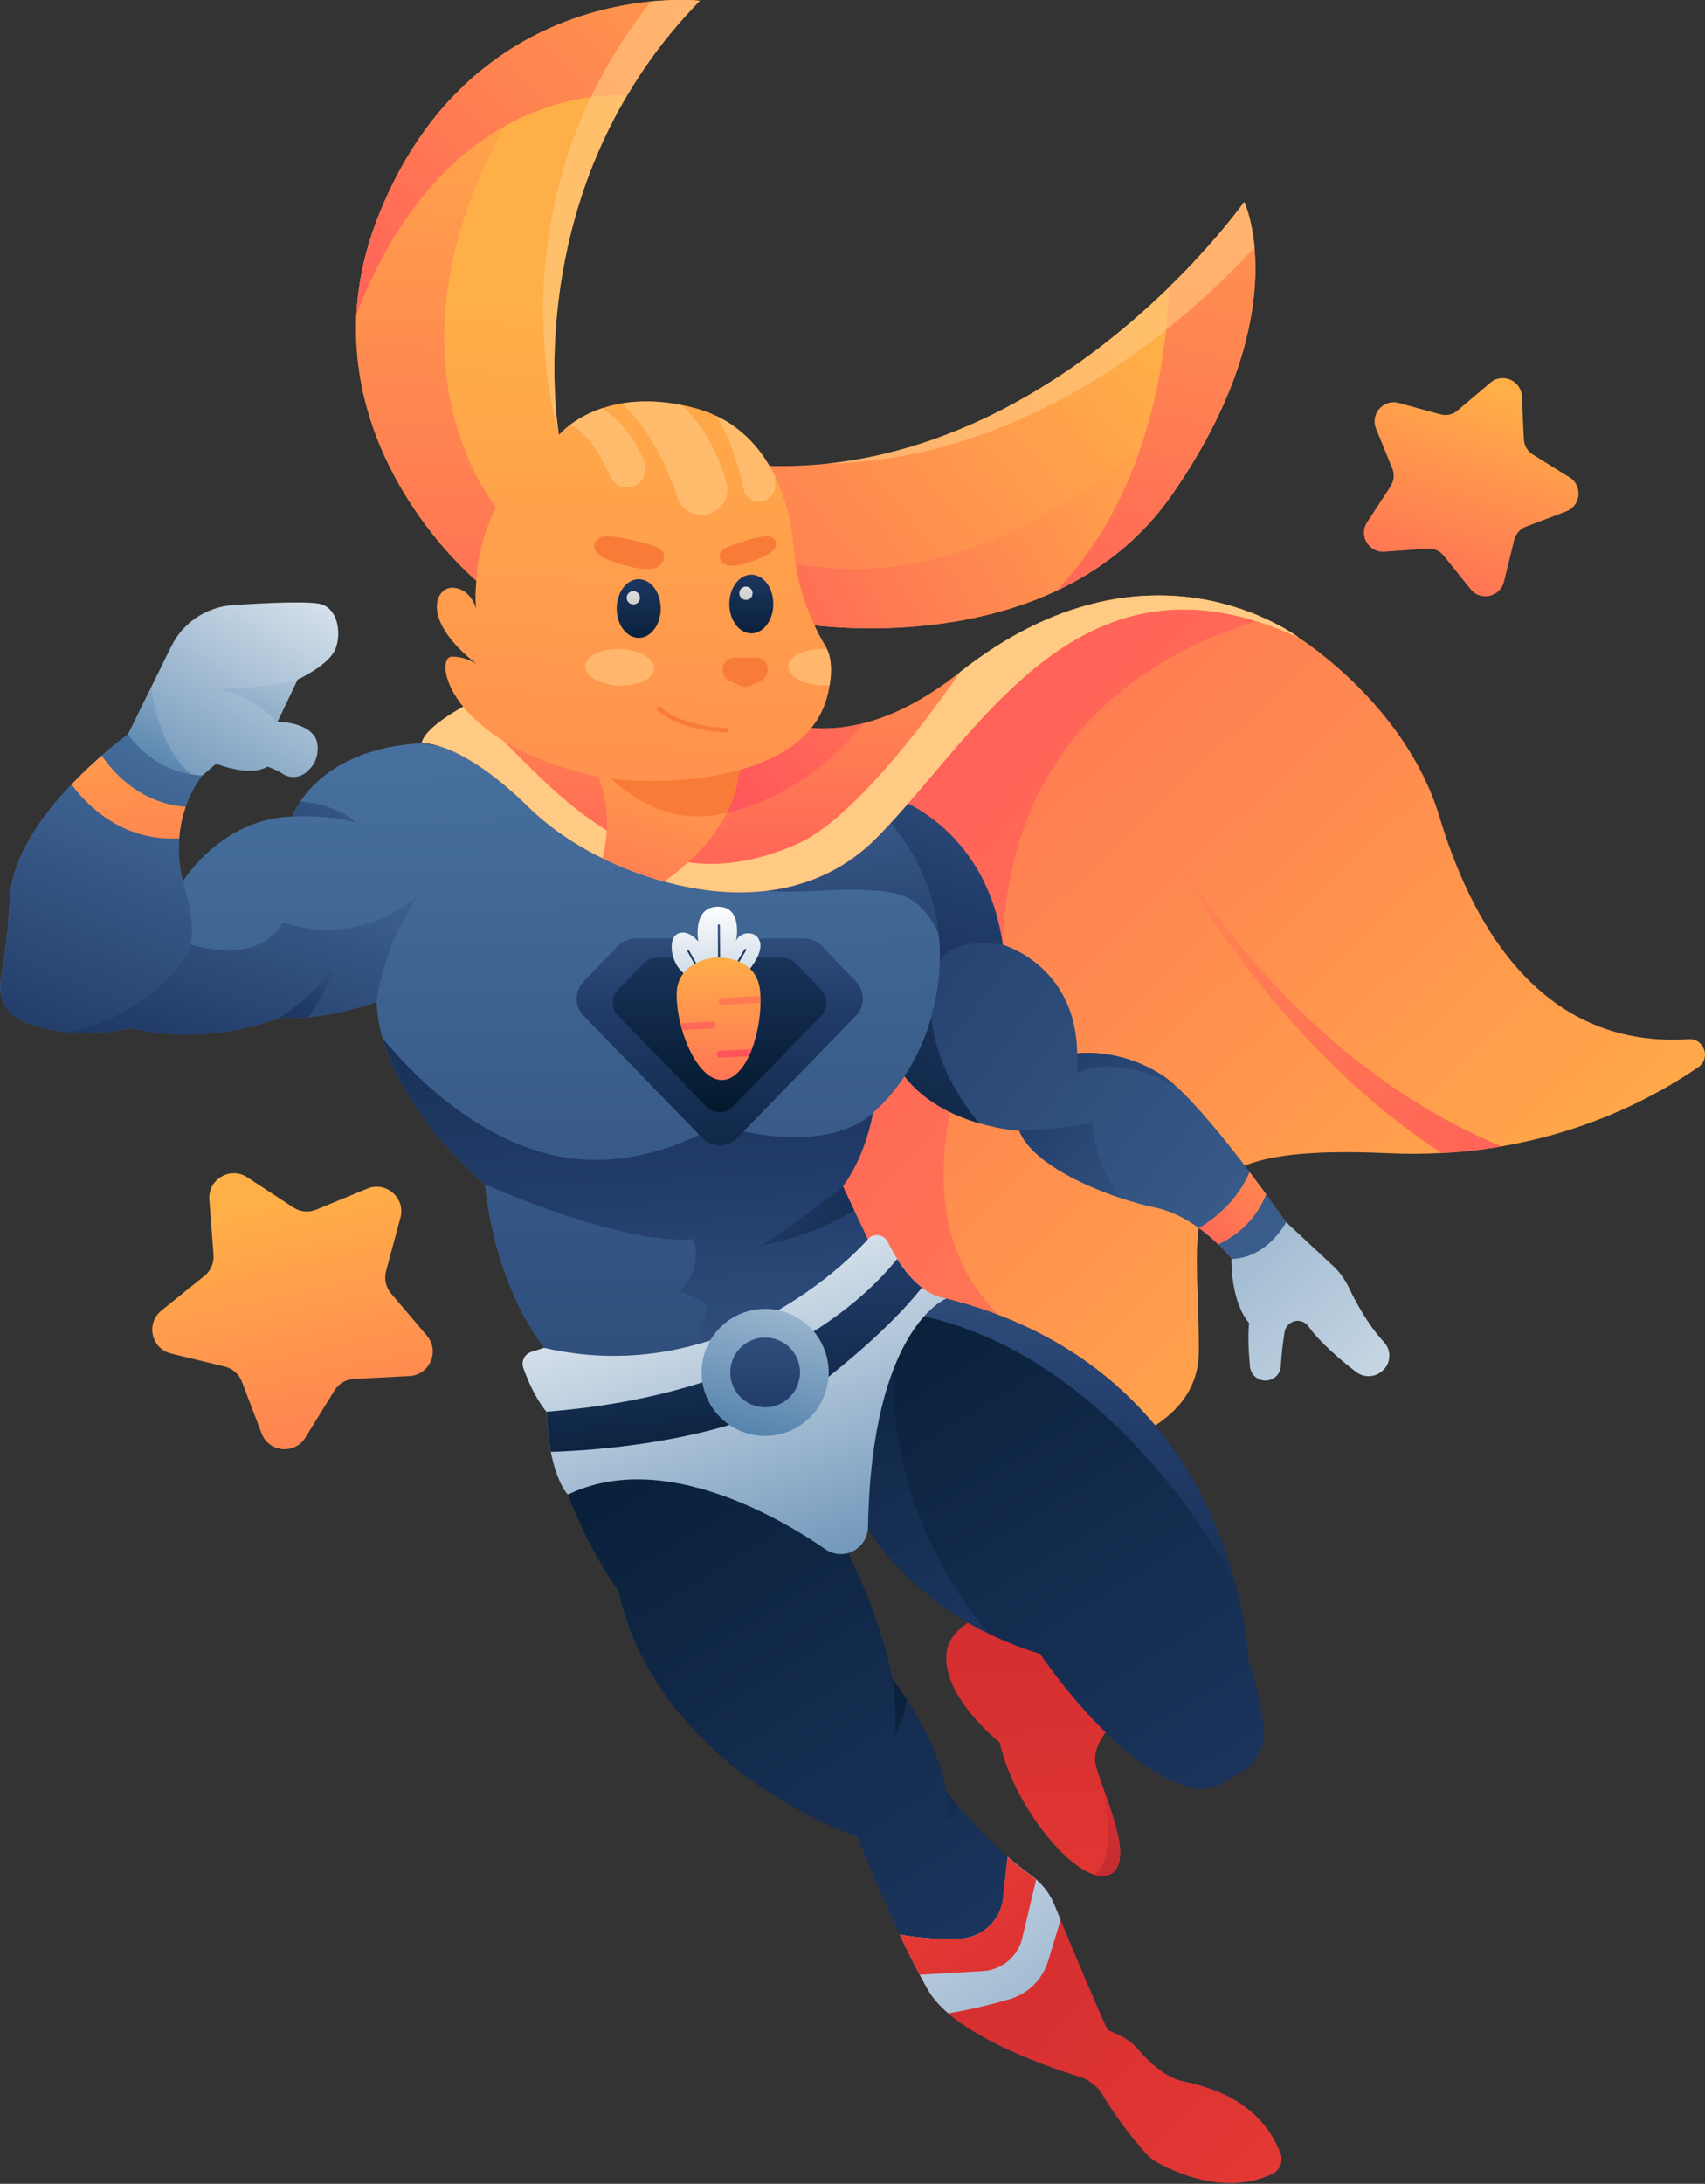 <svg width="1477" height="1891" viewBox="0 0 1477 1891" fill="none" xmlns="http://www.w3.org/2000/svg">
<rect x="0" y="0" width="1477" height="1891" fill="#333333" stroke="none"/>
<path d="M467.715 963.093L773.297 1213.41L840.129 1268.14C840.129 1268.14 1038.56 1275.01 1038.56 1169.83C1038.56 1044.86 1007.91 989.757 1203.53 998.62C1219.12 999.359 1234.25 999.211 1248.8 998.399C1266.97 997.512 1284.32 995.518 1300.72 992.637C1378.18 979.416 1436.01 948.246 1471.23 924.019C1482.38 916.338 1476.18 898.98 1462.74 899.867C1331 908.361 1273.1 794.022 1246.88 707.013C1217.64 610.032 1125.33 552.346 1125.33 552.346C1116.69 545.624 1105.91 540.232 1094.39 535.948C1054.66 521.176 1006.07 519.551 1006.07 519.551L885.915 562.021L701.443 678.502L467.715 963.093Z" fill="url(#paint0_linear_424_6834)"/>
<path d="M467.716 963.092L773.297 1213.41C846.554 1183.94 896.623 1163.55 896.623 1163.55C736.595 1062.36 868.561 844.987 868.561 844.987C862.062 634.48 1007.69 560.987 1094.31 535.948C1054.58 521.176 1005.99 519.551 1005.99 519.551L885.915 562.021L701.444 678.502L467.716 963.092Z" fill="url(#paint1_linear_424_6834)"/>
<path d="M491.864 1294.22C494.965 1301.97 497.993 1309.14 500.947 1315.71C519.704 1357.37 535.508 1376.65 535.508 1376.65C555.742 1467.87 622.5 1525.26 674.858 1557.39C712.521 1580.51 742.724 1590.48 742.724 1590.48C742.724 1590.48 759.783 1633.32 779.427 1675.2C787.476 1692.41 796.043 1709.4 803.944 1723.28C831.268 1771 948.464 1802.09 948.464 1802.09C964.489 1831.78 983.985 1854.98 992.699 1864.65C995.727 1867.98 999.272 1870.71 1003.26 1872.85C1051.85 1898.7 1085.82 1890.14 1102.07 1882.38C1108.71 1879.2 1111.89 1871.37 1109.23 1864.43C1091.21 1818.05 1046.39 1806.75 1024.53 1802.02C1008.58 1798.62 993.807 1783.7 985.905 1774.54C981.548 1769.45 976.157 1765.31 970.028 1762.5L959.394 1757.55C950.237 1738.2 925.424 1678.52 913.165 1649.12C908.882 1638.71 901.571 1629.92 892.414 1623.42C885.694 1618.69 879.121 1613.37 872.77 1607.83C855.121 1592.4 839.613 1575.34 830.012 1564.11C823.514 1556.5 819.674 1551.55 819.674 1551.55C815.538 1521.93 797.815 1490.54 785.63 1471.71C778.614 1461 773.445 1454.35 773.445 1454.35C757.568 1380.56 724.484 1325.31 724.484 1325.31L694.133 1311.72L515.126 1231.66L491.864 1294.22Z" fill="url(#paint2_linear_424_6834)"/>
<path d="M866.05 1508.86C877.57 1560.27 920.771 1615.37 948.464 1623.49C953.19 1624.82 957.547 1624.82 961.166 1623.27C980.292 1614.78 965.154 1574.74 955.332 1547.27C955.332 1547.19 955.332 1547.19 955.332 1547.19C952.452 1539.14 950.089 1532.27 949.055 1527.47C948.612 1525.11 948.538 1522.75 948.833 1520.31C949.35 1515.29 951.418 1510.26 954.15 1505.68C961.461 1493.05 973.646 1483.38 973.646 1483.38L893.152 1387.58C893.152 1387.58 832.523 1393.93 821.446 1424.8C820.56 1427.24 819.969 1429.75 819.821 1432.49C816.941 1470.23 866.05 1508.86 866.05 1508.86Z" fill="url(#paint3_linear_424_6834)"/>
<path d="M739.918 1303.74C739.918 1303.74 770.196 1372.29 856.598 1414.69C870.038 1421.26 884.881 1427.24 901.128 1432.19C901.128 1432.19 964.932 1528.36 1028.88 1547.27C1039.59 1550.44 1051.11 1548.89 1060.64 1543.13L1076.07 1533.83C1089.44 1525.7 1096.75 1510.48 1094.76 1494.9C1092.84 1479.98 1089.07 1460.04 1081.69 1438.54C1081.69 1438.54 1080.8 1410.99 1070.39 1371.85C1049.41 1293.04 989.671 1167.25 819.821 1124.56L807.784 1127.73L778.541 1135.49L777.802 1135.71L742.724 1144.94L739.918 1303.74Z" fill="url(#paint4_linear_424_6834)"/>
<path d="M777.728 1135.63C966.261 1162.15 1070.31 1371.77 1070.31 1371.77C1049.34 1292.96 989.597 1167.17 819.747 1124.48L807.71 1127.66L777.728 1135.63Z" fill="url(#paint5_linear_424_6834)"/>
<path d="M739.918 1303.74C739.918 1303.74 770.195 1372.29 856.597 1414.69C823.809 1376.5 755.795 1277.75 778.466 1135.41L777.728 1135.63L742.65 1144.87L739.918 1303.74Z" fill="url(#paint6_linear_424_6834)"/>
<path d="M453.315 1184.46C462.841 1211.12 473.402 1222.42 473.402 1222.42C473.919 1236.38 475.322 1247.76 477.168 1257.14C482.633 1284.98 491.864 1294.22 491.864 1294.22C575.238 1253.81 679.289 1316.74 714.958 1341.49C718.945 1344.3 723.672 1345.7 728.324 1345.7C732.829 1345.7 737.407 1344.44 741.321 1341.78C747.82 1337.5 751.808 1330.26 751.955 1322.43C754.909 1149.3 819.821 1124.41 819.821 1124.41C811.993 1123.3 804.978 1119.75 798.701 1114.88C789.987 1108.23 782.824 1098.93 777.211 1090.06C773.962 1084.89 771.229 1079.8 769.088 1075.36C765.839 1068.72 756.829 1067.46 751.808 1072.93L471.482 1167.03L460.035 1170.72C454.349 1172.64 451.321 1178.84 453.315 1184.46Z" fill="url(#paint7_linear_424_6834)"/>
<path d="M1114.1 1058.23L1154.79 1096.12C1160.48 1101.44 1165.13 1107.86 1168.46 1114.88C1174.14 1126.85 1184.78 1146.86 1198.81 1162C1205.6 1169.32 1205.08 1180.54 1197.48 1187.04L1197.18 1187.34C1190.68 1192.88 1181.38 1193.1 1174.66 1187.93C1162.47 1178.55 1143.72 1162.89 1133.45 1148.49C1130.79 1144.79 1126.14 1143.02 1121.71 1143.98C1117.06 1145.02 1113.51 1148.78 1112.78 1153.44C1111.59 1161.04 1109.97 1172.79 1109.6 1182.54C1109.38 1189.33 1104.06 1194.87 1097.27 1195.39C1089.88 1195.98 1083.46 1190.59 1082.79 1183.2C1081.76 1172.05 1080.8 1156.32 1082.05 1145.61C1082.05 1145.61 1066.77 1130.32 1066.77 1090.06L1114.1 1058.23Z" fill="url(#paint8_linear_424_6834)"/>
<path d="M780.017 927.048C797.371 952.973 825.803 966.121 848.4 972.695C867.896 978.382 883.035 979.194 883.035 979.194C892.857 1004.38 934.876 1025.51 971.061 1037.47C981.843 1041.09 992.108 1043.9 1000.82 1045.67C1015.22 1048.7 1028.15 1055.79 1038.63 1063.4C1045.2 1068.12 1050.89 1073.22 1055.4 1077.58C1062.71 1084.74 1066.92 1090.14 1066.92 1090.14C1098.3 1089.25 1114.18 1058.23 1114.18 1058.23C1114.18 1058.23 1107.38 1048.4 1096.9 1034.07C1092.61 1028.31 1087.81 1021.74 1082.57 1014.87C1062.63 988.501 1037.01 956.74 1017.66 939.53L1017.59 939.457C1013.82 936.133 1010.27 933.4 1007.1 931.258C969.584 906.81 933.104 912.128 933.104 912.128C932.217 835.828 868.708 818.101 868.708 818.101C853.422 711.297 768.719 688.399 768.719 688.399C768.719 688.399 747.82 878.742 780.017 927.048Z" fill="url(#paint9_linear_424_6834)"/>
<path d="M780.017 927.048C797.371 952.974 825.803 966.121 848.4 972.695C796.707 911.242 801.876 849.788 814.356 831.618C829.2 810.124 868.561 818.175 868.561 818.175C853.274 711.371 768.571 688.474 768.571 688.474C768.571 688.474 747.819 878.742 780.017 927.048Z" fill="url(#paint10_linear_424_6834)"/>
<path d="M19.976 884.503C28.099 887.827 36.37 890.191 44.42 891.742C49.441 892.702 54.389 893.367 59.189 893.81C89.319 896.617 113.467 890.191 113.467 890.191C181.26 907.105 243.144 880.884 243.144 880.884C282.948 884.282 326.223 867.367 326.223 867.367C326.666 878.151 328.512 888.861 331.466 899.202C351.405 969.149 420.009 1025.43 420.009 1025.43C430.2 1119.53 471.481 1167.17 471.481 1167.17C521.402 1178.62 566.597 1174.71 605.367 1163.63C695.978 1137.85 751.734 1073.07 751.734 1073.07L730.096 1027.28C749.887 1000.69 755.869 965.752 756.091 963.757C756.164 963.684 756.164 963.684 756.164 963.684C797.519 927.491 807.636 876.6 807.636 876.6C814.283 851.93 815.39 829.328 813.101 809.238C805.79 742.319 761.851 702.433 761.851 702.433L721.53 696.451L365.067 643.565C300.598 647.111 271.576 676.729 259.981 694.235C254.96 701.769 253.187 707.087 253.187 707.087C193.223 708.712 160.361 760.046 158.367 763.222C158.293 763.37 158.293 763.37 158.293 763.37C144.779 706.053 175.204 671.485 175.204 671.485C132.003 669.786 110.809 635.884 110.809 635.884C110.809 635.884 10.819 707.235 8.308 779.989C7.422 803.92 3.508 831.249 0.407 849.788C-1.957 864.487 6.167 878.816 19.976 884.503Z" fill="url(#paint11_linear_424_6834)"/>
<path d="M331.466 899.128C351.405 969.075 420.01 1025.36 420.01 1025.36C420.01 1025.36 537.945 1078.76 600.715 1073.07C600.715 1073.07 610.463 1096.64 589.269 1117.54L612.605 1129.65L605.368 1163.63C695.979 1137.85 751.734 1073.07 751.734 1073.07L739.844 1047.96L730.096 1027.28C749.888 1000.69 755.869 965.752 756.091 963.757C754.614 965.308 723.967 997.586 640.667 978.973L614.303 977.717C614.303 977.717 551.68 1017.23 477.759 1000.02C407.899 983.626 353.842 926.309 331.466 899.128Z" fill="url(#paint12_linear_424_6834)"/>
<path d="M622.796 763.37C677.296 781.318 720.275 764.699 771.969 772.75C793.089 776.074 805.791 791.733 813.323 809.164C806.012 742.245 762.073 702.36 762.073 702.36L721.752 696.377C660.606 720.234 589.86 752.512 622.796 763.37Z" fill="url(#paint13_linear_424_6834)"/>
<path d="M44.42 891.743C49.442 892.703 54.39 893.367 59.19 893.811C89.32 896.617 113.468 890.191 113.468 890.191C181.26 907.106 243.144 880.885 243.144 880.885C251.046 881.55 259.169 881.402 266.997 880.811C298.53 878.226 326.223 867.368 326.223 867.368C326.223 867.368 331.836 816.034 364.624 773.12C342.839 792.62 302.075 816.699 244.769 798.75C244.769 798.75 226.16 841.147 154.084 814.04L44.42 891.743Z" fill="url(#paint14_linear_424_6834)"/>
<path d="M110.957 635.884L113.32 668.679L114.206 681.383L132.225 678.428L168.337 672.519L175.352 671.411L187.242 661.292C187.242 661.292 216.042 673.184 231.698 663.804C231.698 663.804 238.935 666.167 244.769 670.008C251.12 674.218 259.465 673.553 265.299 668.752C271.28 663.804 276.523 655.974 274.899 644.156C272.757 628.645 250.012 624.731 240.117 625.248L257.618 588.538C257.618 588.538 281.914 577.533 289.373 564.385C295.872 552.937 294.468 528.784 278.887 523.392C269.656 520.216 231.476 521.989 201.716 523.983C178.749 525.534 158.441 539.198 148.25 559.88L130.896 595.186L110.957 635.884Z" fill="url(#paint15_linear_424_6834)"/>
<path d="M110.957 635.884L113.32 668.679L132.225 678.503L168.336 672.594C144.631 655.31 134.957 621.851 130.969 595.187L110.957 635.884Z" fill="url(#paint16_linear_424_6834)"/>
<path d="M365.215 643.491C365.215 643.491 398.225 640.094 458.411 699.405C470.743 711.518 492.676 728.95 521.772 743.057C537.945 750.961 556.111 758.051 575.312 763.296C636.162 780.062 707.351 778.437 760.079 724.813C849.139 634.259 936.353 464.376 1125.33 552.346C1125.33 552.346 996.022 452.558 831.933 581.743C831.711 581.89 831.489 582.112 831.268 582.26C801.286 605.969 773.741 619.56 748.78 626.06C684.016 642.9 636.31 611.657 607.435 582.26C586.315 560.692 575.312 540.084 575.312 540.084C575.312 540.084 463.58 576.72 402.951 610.844C382.126 622.588 367.356 633.963 365.215 643.491Z" fill="url(#paint17_linear_424_6834)"/>
<path d="M365.215 643.491C365.215 643.491 398.225 640.094 458.411 699.405C470.743 711.518 492.676 728.95 521.772 743.057C537.945 750.961 556.111 758.051 575.312 763.296C636.162 780.062 707.351 778.437 760.079 724.813C849.139 634.259 936.353 464.376 1125.33 552.346C1125.33 552.346 996.022 452.558 831.933 581.743C800.473 626.872 737.777 710.263 690.219 731.018C636.162 754.58 593.847 750.887 559.951 736.779C486.325 706.126 445.857 644.895 403.025 610.918C382.126 622.588 367.356 633.963 365.215 643.491Z" fill="#FFCA83"/>
<path d="M467.716 582.26C467.716 582.26 524.505 730.058 629.442 703.984C686.748 689.803 725.371 654.866 748.707 626.06C683.942 642.9 636.236 611.657 607.362 582.26H467.716V582.26Z" fill="url(#paint18_linear_424_6834)"/>
<path d="M521.772 743.131C537.945 751.034 556.111 758.125 575.312 763.369C603.965 743.205 620.285 722.228 629.442 703.984C644.507 673.922 640.372 651.173 640.372 651.173H507.52C530.708 687.291 527.311 722.376 521.772 743.131Z" fill="url(#paint19_linear_424_6834)"/>
<path d="M507.815 651.099C535.139 685.444 576.05 717.205 629.442 703.91C644.507 673.848 640.372 651.099 640.372 651.099H507.815Z" fill="#F87C38"/>
<path d="M646.131 402.332L673.381 484.91L691.474 539.642C691.474 539.642 810.738 560.618 915.306 511.5C952.673 493.995 988.12 467.478 1015.59 427.814C1049.41 378.992 1068.17 335.93 1077.92 299.885C1087.67 264.21 1088.63 235.33 1086.71 214.279C1084.42 188.649 1077.85 174.837 1077.85 174.837C1077.85 174.837 1054.66 207.706 1012.79 248.625C950.31 309.635 846.037 388.298 714.81 401.667C692.655 403.809 669.763 404.252 646.131 402.332Z" fill="url(#paint20_linear_424_6834)"/>
<path d="M673.382 484.91L691.474 539.642C691.474 539.642 810.738 560.619 915.307 511.5C952.674 493.995 988.121 467.479 1015.59 427.815C1049.41 378.992 1068.17 335.93 1077.92 299.886C999.419 390.441 847.884 526.642 673.382 484.91Z" fill="url(#paint21_linear_424_6834)"/>
<path d="M915.233 511.5C952.6 493.995 988.047 467.478 1015.52 427.814C1123.56 271.818 1077.85 174.837 1077.85 174.837C1077.85 174.837 1054.66 207.706 1012.79 248.625C1010.05 318.794 992.404 430.473 915.233 511.5Z" fill="url(#paint22_linear_424_6834)"/>
<path opacity="0.6" d="M714.81 401.593C894.186 398.048 1027.92 278.243 1086.78 214.205C1084.49 188.575 1077.92 174.763 1077.92 174.763C1077.92 174.763 1054.73 207.631 1012.86 248.551C950.31 309.561 846.037 388.298 714.81 401.593Z" fill="#FFCA83"/>
<path d="M413.068 575.169C408.12 571.993 400.44 568.448 391.431 568.596C375.553 568.891 387.147 642.236 513.058 671.485C557.588 681.826 690.809 681.457 715.179 607.89C715.179 607.89 717.321 601.76 718.65 593.487C720.275 584.107 720.939 571.845 716.508 562.317C716.139 561.357 715.622 560.471 715.179 559.658C705.874 544.073 690.588 513.494 687.634 474.865C686.305 457.285 681.874 433.871 671.092 411.934C660.827 390.957 644.728 371.458 619.916 359.861C613.786 356.981 607.14 354.617 599.903 352.771C596.432 351.884 593.109 351.146 589.786 350.555C569.847 346.714 552.936 346.935 538.905 349.225C532.554 350.259 526.793 351.737 521.624 353.509C509.218 357.572 500.061 363.185 493.857 367.838C487.359 372.713 484.257 376.554 484.257 376.554C484.257 376.554 484.257 376.48 484.183 376.406C483.371 371.679 458.78 224.989 543.335 82.509C559.803 54.737 580.407 27.039 606.254 0.67C606.254 0.67 589.638 -1.176 564.087 1.261C526.203 5.028 468.602 18.323 416.096 61.532C383.012 88.714 351.922 127.787 329.103 183.774C316.401 214.796 310.272 244.267 308.795 271.818C301.41 410.826 412.625 502.858 412.625 502.858C412.625 502.858 411.074 518.886 412.551 527.159C412.034 525.238 407.16 509.801 392.538 508.915C377.695 507.881 362.999 535.875 413.068 575.169Z" fill="url(#paint23_linear_424_6834)"/>
<path d="M412.772 502.784C412.772 502.784 412.108 475.75 429.61 438.893C429.61 438.893 316.475 305.72 449.992 87.088L416.169 61.458C383.086 88.639 351.996 127.712 329.177 183.7C316.475 214.722 310.346 244.193 308.869 271.743C301.558 410.752 412.772 502.784 412.772 502.784Z" fill="url(#paint24_linear_424_6834)"/>
<path d="M308.869 271.818C379.984 89.01 507.667 80.959 543.336 82.51C559.804 54.737 580.407 27.039 606.254 0.67C606.254 0.67 412.699 -21.045 329.177 183.775C316.549 214.723 310.42 244.194 308.869 271.818Z" fill="url(#paint25_linear_424_6834)"/>
<path opacity="0.6" d="M484.184 376.406C483.371 371.679 458.78 224.989 543.336 82.509C559.804 54.737 580.407 27.039 606.254 0.67C606.254 0.67 589.638 -1.176 564.087 1.261C423.776 176.757 482.485 370.719 484.184 376.406Z" fill="#FFCA83"/>
<path d="M650.857 548.431C640.335 548.431 631.805 537.056 631.805 523.023C631.805 508.99 640.335 497.614 650.857 497.614C661.38 497.614 669.91 508.99 669.91 523.023C669.91 537.056 661.38 548.431 650.857 548.431Z" fill="url(#paint26_linear_424_6834)"/>
<path d="M646.205 519.478C643.024 519.478 640.445 516.898 640.445 513.716C640.445 510.534 643.024 507.955 646.205 507.955C649.386 507.955 651.965 510.534 651.965 513.716C651.965 516.898 649.386 519.478 646.205 519.478Z" fill="url(#paint27_linear_424_6834)"/>
<path d="M553.305 552.345C542.782 552.345 534.252 540.97 534.252 526.937C534.252 512.904 542.782 501.528 553.305 501.528C563.827 501.528 572.357 512.904 572.357 526.937C572.357 540.97 563.827 552.345 553.305 552.345Z" fill="url(#paint28_linear_424_6834)"/>
<path d="M548.652 523.392C545.471 523.392 542.892 520.812 542.892 517.63C542.892 514.449 545.471 511.869 548.652 511.869C551.833 511.869 554.412 514.449 554.412 517.63C554.412 520.812 551.833 523.392 548.652 523.392Z" fill="url(#paint29_linear_424_6834)"/>
<path d="M635.867 569.556H645.541H655.215C660.606 569.556 664.963 573.914 664.963 579.305V580.487C664.963 584.254 662.821 587.726 659.35 589.351L649.676 593.93C647.092 595.186 643.99 595.186 641.405 593.93L631.731 589.351C628.334 587.726 626.119 584.254 626.119 580.487V579.305C626.119 573.914 630.476 569.556 635.867 569.556Z" fill="#F87C38"/>
<path opacity="0.6" d="M536.245 593.643C519.737 593.056 506.607 585.507 506.917 576.783C507.227 568.058 520.861 561.462 537.369 562.049C553.877 562.636 567.008 570.185 566.698 578.909C566.387 587.634 552.753 594.23 536.245 593.643Z" fill="#FFCA83"/>
<path opacity="0.6" d="M682.908 576.72C682.612 585.436 695.683 592.97 712.225 593.561C714.441 593.635 716.582 593.635 718.65 593.413C720.275 584.033 720.939 571.772 716.508 562.243C715.475 562.096 714.367 562.022 713.333 562.022C696.865 561.431 683.203 568.079 682.908 576.72Z" fill="#FFCA83"/>
<path d="M564.751 492.518C575.754 491.336 579.373 478.484 569.699 473.905C569.182 473.683 568.665 473.461 568.074 473.24C558.991 470.138 532.775 463.047 522.731 464.598C512.688 466.149 510.842 477.893 524.578 483.802C533.956 487.864 552.271 493.847 564.751 492.518Z" fill="#F87C38"/>
<path d="M632.765 489.932C623.755 489.711 619.915 479.444 627.521 475.012C627.891 474.791 628.334 474.569 628.777 474.348C636.014 471.172 656.987 463.785 665.258 464.376C673.529 465.041 675.818 474.495 664.962 480.183C657.578 484.097 643.029 490.228 632.765 489.932Z" fill="#F87C38"/>
<path d="M629.442 634.112C630.55 634.112 631.362 633.225 631.362 632.191C631.362 631.157 630.476 630.271 629.442 630.271C629.073 630.271 592.445 630.049 572.284 612.322C571.472 611.584 570.216 611.658 569.552 612.47C568.813 613.282 568.887 614.538 569.699 615.203C590.968 633.89 627.891 634.112 629.442 634.112Z" fill="#F87C38"/>
<path opacity="0.6" d="M493.858 367.839C509.809 374.782 521.772 396.94 528.418 412.23C532.037 420.576 541.859 424.269 550.056 420.355C557.81 416.662 561.354 407.576 558.105 399.599C547.176 373.231 531.003 359.566 521.698 353.436C509.144 357.572 499.987 363.185 493.858 367.839Z" fill="#FFCA83"/>
<path opacity="0.6" d="M538.831 349.225C550.868 360.748 572.653 386.23 586.611 430.4C589.565 439.633 598.131 445.985 607.879 445.985C622.944 445.985 633.578 431.434 629.147 417.031C622.722 396.202 610.833 368.651 589.712 350.555C569.847 346.714 552.936 346.936 538.831 349.225Z" fill="#FFCA83"/>
<path opacity="0.6" d="M619.915 359.861C633.577 379.878 640.962 408.167 644.137 423.53C645.466 429.956 651.079 434.462 657.651 434.462C665.184 434.462 671.387 428.479 671.461 420.945C671.535 417.917 671.387 414.889 671.091 411.934C660.827 390.957 644.728 371.384 619.915 359.861Z" fill="#FFCA83"/>
<path d="M19.976 884.503C22.783 885.611 25.589 886.719 28.395 887.606C38.881 891.003 49.368 892.924 59.19 893.81C118.858 881.475 157.112 839.595 163.906 821.942C171.586 802.221 158.441 763.37 158.441 763.37C155.192 749.484 154.453 737.001 155.265 725.922C156.078 715.359 158.219 706.2 160.878 698.593C166.933 681.087 175.426 671.485 175.426 671.485C132.225 669.786 111.031 635.884 111.031 635.884C111.031 635.884 101.43 642.679 88.138 654.349C80.31 661.145 71.227 669.565 62.069 679.241C51.952 689.951 41.688 702.064 32.9 715.212C19.386 735.302 9.342 757.608 8.53 779.989C7.644 803.92 3.73 831.249 0.628 849.788C-1.956 864.487 6.167 878.816 19.976 884.503Z" fill="url(#paint30_linear_424_6834)"/>
<path d="M61.996 679.241C72.852 694.161 103.941 729.098 155.266 725.922C156.078 715.36 158.219 706.201 160.878 698.593C146.035 697.707 113.763 691.281 88.138 654.35C80.236 661.145 71.153 669.565 61.996 679.241Z" fill="url(#paint31_linear_424_6834)"/>
<path d="M253.335 707.087C253.335 707.087 279.846 704.945 308.573 712.183C308.573 712.183 290.037 695.491 260.129 694.161C255.107 701.769 253.335 707.087 253.335 707.087Z" fill="url(#paint32_linear_424_6834)"/>
<path d="M550.425 812.636H696.57C702.33 812.636 707.869 814.999 711.857 819.136L741.543 850.084C749.445 858.282 749.445 871.356 741.47 879.555L638.673 985.251C630.329 993.819 616.593 993.819 608.322 985.251L505.526 879.555C497.55 871.356 497.551 858.356 505.452 850.084L535.213 819.209C539.127 814.999 544.665 812.636 550.425 812.636Z" fill="url(#paint33_linear_424_6834)"/>
<path d="M568.961 829.402H678.034C682.317 829.402 686.452 831.175 689.406 834.277L711.634 857.322C717.542 863.453 717.542 873.202 711.561 879.333L634.759 958.292C628.556 964.644 618.291 964.644 612.088 958.292L535.286 879.333C529.304 873.202 529.304 863.453 535.212 857.322L557.44 834.277C560.542 831.175 564.604 829.402 568.961 829.402Z" fill="url(#paint34_linear_424_6834)"/>
<path d="M646.796 842.402C646.796 842.402 661.27 826.596 658.39 815.812C655.51 805.028 640.74 806.432 637.639 814.852C637.639 814.852 644.211 783.904 620.728 785.159C599.533 786.267 604.924 815.295 604.924 815.295C604.924 815.295 595.841 803.773 586.684 808.795C577.453 813.818 581.81 838.488 595.989 845.061L646.796 842.402Z" fill="url(#paint35_linear_424_6834)"/>
<path d="M636.014 838.931C636.383 839.005 636.826 838.857 636.974 838.561L646.427 822.829C646.648 822.459 646.5 821.942 646.057 821.795C645.614 821.573 645.097 821.721 644.876 822.09L635.423 837.823C635.202 838.192 635.349 838.709 635.793 838.857C635.866 838.857 635.94 838.931 636.014 838.931Z" fill="url(#paint36_linear_424_6834)"/>
<path d="M622.722 835.755C622.796 835.755 622.87 835.755 622.944 835.755C623.461 835.755 623.83 835.386 623.83 834.942L623.609 801.188C623.609 800.744 623.239 800.375 622.722 800.449C622.205 800.449 621.836 800.818 621.836 801.261L622.058 835.016C621.984 835.312 622.279 835.681 622.722 835.755Z" fill="url(#paint37_linear_424_6834)"/>
<path d="M605.071 840.556C605.293 840.556 605.441 840.556 605.662 840.482C606.105 840.26 606.253 839.817 606.032 839.448L597.022 823.124C596.801 822.755 596.284 822.607 595.841 822.755C595.397 822.976 595.25 823.42 595.471 823.789L604.481 840.112C604.555 840.334 604.776 840.482 605.071 840.556Z" fill="url(#paint38_linear_424_6834)"/>
<path d="M589.343 886.054C589.86 888.049 590.376 889.969 590.893 891.89C597.687 915.008 610.906 935.985 626.193 935.173C635.497 934.656 643.178 926.309 648.79 914.491C649.75 912.571 650.562 910.503 651.375 908.435C656.027 896.247 658.612 881.549 658.833 868.328C658.907 866.333 658.833 864.339 658.759 862.419C658.685 860.794 658.538 859.243 658.39 857.691C655.362 827.26 620.654 829.033 620.654 829.033C620.654 829.033 586.019 830.806 586.167 861.385C586.167 869.066 587.275 877.56 589.343 886.054Z" fill="url(#paint39_linear_424_6834)"/>
<path d="M622.87 866.925V867.515C622.944 868.993 624.347 870.101 625.971 870.027L658.686 868.328C658.76 866.334 658.686 864.339 658.612 862.419L625.676 864.118C624.051 864.192 622.796 865.447 622.87 866.925Z" fill="url(#paint40_linear_424_6834)"/>
<path d="M589.343 886.054C589.86 888.049 590.377 889.969 590.894 891.889L617.11 890.56C618.734 890.486 620.064 889.23 619.99 887.753V887.162C619.916 885.685 618.513 884.577 616.888 884.651L589.343 886.054Z" fill="url(#paint41_linear_424_6834)"/>
<path d="M620.95 912.719V913.31C621.024 914.787 622.427 915.895 624.052 915.821L648.717 914.565C649.677 912.645 650.489 910.577 651.301 908.509L623.756 909.912C622.131 909.986 620.876 911.242 620.95 912.719Z" fill="url(#paint42_linear_424_6834)"/>
<path d="M658.759 1078.76C658.759 1078.76 705.505 1070.34 739.918 1047.96L730.17 1027.28C730.17 1027.21 693.468 1057.12 658.759 1078.76Z" fill="url(#paint43_linear_424_6834)"/>
<path d="M473.402 1222.42C473.919 1236.38 475.322 1247.76 477.168 1257.14C477.168 1257.14 638.599 1255 716.065 1193.54C760.226 1158.53 785.039 1132.16 798.627 1114.95C789.913 1108.31 782.75 1099 777.137 1090.14C746.49 1128.32 661.049 1207.65 473.402 1222.42Z" fill="url(#paint44_linear_424_6834)"/>
<path d="M662.821 1243.4C632.437 1243.4 607.805 1218.76 607.805 1188.37C607.805 1157.98 632.437 1133.35 662.821 1133.35C693.206 1133.35 717.838 1157.98 717.838 1188.37C717.838 1218.76 693.206 1243.4 662.821 1243.4Z" fill="url(#paint45_linear_424_6834)"/>
<path d="M662.821 1218.58C646.14 1218.58 632.617 1205.06 632.617 1188.37C632.617 1171.69 646.14 1158.16 662.821 1158.16C679.502 1158.16 693.024 1171.69 693.024 1188.37C693.024 1205.06 679.502 1218.58 662.821 1218.58Z" fill="url(#paint46_linear_424_6834)"/>
<path d="M932.956 929.337C932.956 929.337 961.314 911.241 1017.51 939.53L1017.44 939.456C1013.67 936.133 1010.13 933.4 1006.95 931.258C969.437 906.809 932.956 912.127 932.956 912.127C932.956 912.127 933.251 922.025 932.956 929.337Z" fill="url(#paint47_linear_424_6834)"/>
<path d="M1038.56 1063.4C1045.13 1068.12 1050.82 1073.22 1055.32 1077.58C1080.43 1065.76 1091.8 1047.07 1096.82 1034.07C1092.54 1028.31 1087.74 1021.74 1082.5 1014.87C1072.01 1039.91 1051.56 1055.57 1038.56 1063.4Z" fill="url(#paint48_linear_424_6834)"/>
<path d="M243.144 880.811C251.046 881.475 259.169 881.328 266.997 880.737C281.766 860.868 287.6 840.851 288.043 839.374C268.105 865.152 243.144 880.811 243.144 880.811Z" fill="url(#paint49_linear_424_6834)"/>
<path d="M948.464 1623.49C953.19 1624.82 957.547 1624.82 961.166 1623.27C980.292 1614.78 965.153 1574.74 955.332 1547.27C960.353 1573.27 964.119 1610.49 948.464 1623.49Z" fill="url(#paint50_linear_424_6834)"/>
<path d="M779.427 1675.2C787.476 1692.41 796.042 1709.39 803.944 1723.28C808.006 1730.37 814.061 1737.02 821.372 1743.37C853.201 1770.7 909.473 1790.27 935.098 1798.25C943.443 1800.84 950.606 1806.38 955.111 1813.84C969.511 1837.91 985.167 1856.38 992.699 1864.73C995.727 1868.05 999.271 1870.78 1003.26 1872.92C1051.85 1898.78 1085.82 1890.21 1102.07 1882.45C1108.71 1879.28 1111.89 1871.45 1109.23 1864.5C1091.21 1818.12 1046.39 1806.82 1024.53 1802.09C1008.58 1798.69 993.807 1783.77 985.905 1774.61C981.548 1769.52 976.157 1765.38 970.028 1762.57L959.394 1757.63C951.492 1740.86 931.701 1693.81 918.63 1662.34C916.636 1657.47 914.79 1653.04 913.165 1649.12C908.882 1638.71 901.571 1629.92 892.414 1623.42C885.694 1618.69 879.121 1613.37 872.77 1607.83L869.004 1643.21C866.936 1662.94 850.69 1678.22 830.825 1678.74C816.055 1679.26 797.963 1678.59 779.427 1675.2Z" fill="url(#paint51_linear_424_6834)"/>
<path d="M779.427 1675.2C785.113 1687.24 790.947 1699.13 796.707 1709.99C799.144 1714.64 801.655 1719.14 804.018 1723.28C808.08 1730.37 814.135 1737.02 821.446 1743.37C839.465 1740.49 858.887 1735.62 873.952 1731.33C890.272 1726.75 903.122 1714.2 908.069 1697.87L918.777 1662.34C916.783 1657.47 914.937 1653.04 913.313 1649.12C909.916 1640.7 904.451 1633.46 897.731 1627.48C896.106 1626 894.408 1624.67 892.561 1623.42C885.841 1618.69 879.269 1613.37 872.918 1607.83L869.152 1643.21C867.084 1662.94 850.837 1678.22 830.972 1678.74C816.055 1679.26 797.962 1678.59 779.427 1675.2Z" fill="url(#paint52_linear_424_6834)"/>
<path d="M779.427 1675.2C785.113 1687.24 790.947 1699.13 796.708 1709.99L851.576 1706.74C867.971 1705.78 881.78 1694.18 885.546 1678.22L897.583 1627.63C895.959 1626.15 894.26 1624.82 892.414 1623.57C885.694 1618.84 879.122 1613.52 872.771 1607.98L869.004 1643.36C866.937 1663.08 850.69 1678.37 830.825 1678.89C816.056 1679.26 797.963 1678.59 779.427 1675.2Z" fill="url(#paint53_linear_424_6834)"/>
<path d="M819.674 1551.7C819.674 1551.7 821.077 1568.61 821.52 1579.69L830.012 1564.26C823.514 1556.57 819.674 1551.7 819.674 1551.7Z" fill="url(#paint54_linear_424_6834)"/>
<path d="M775.365 1502.06C775.365 1502.06 781.937 1492.46 785.63 1471.78C778.614 1461.07 773.445 1454.42 773.445 1454.42C773.445 1454.42 776.99 1480.5 775.365 1502.06Z" fill="url(#paint55_linear_424_6834)"/>
<path d="M257.692 588.612C247.058 593.635 202.75 596.22 186.282 597.033C214.196 597.771 240.264 625.322 240.264 625.322L257.692 588.612Z" fill="url(#paint56_linear_424_6834)"/>
<path d="M180.004 597.328C180.004 597.328 182.294 597.254 186.06 597.033C184.066 596.959 182.072 597.032 180.004 597.328Z" fill="url(#paint57_linear_424_6834)"/>
<path d="M1001.41 713.956C1003.33 718.018 1089.44 894.623 1248.88 998.473C1267.04 997.586 1284.4 995.592 1300.79 992.711C1207.67 953.86 1096.75 874.384 1001.41 713.956Z" fill="url(#paint58_linear_424_6834)"/>
<path d="M882.961 979.121C892.783 1004.31 934.802 1025.43 970.987 1037.4C947.134 1005.42 946.322 972.621 946.322 972.621C915.823 978.456 882.961 979.121 882.961 979.121Z" fill="url(#paint59_linear_424_6834)"/>
<path d="M181.334 1038.8L184.952 1086.59C185.469 1093.61 182.515 1100.4 177.124 1104.76L139.831 1134.82C126.095 1145.9 131.043 1167.91 148.176 1172.05L194.7 1183.35C201.494 1184.97 207.033 1189.92 209.543 1196.42L226.602 1241.18C232.879 1257.66 255.329 1259.8 264.56 1244.8L289.742 1204.03C293.435 1198.05 299.786 1194.28 306.801 1193.99L354.654 1191.55C372.23 1190.66 381.24 1169.98 369.793 1156.54L338.777 1120.05C334.272 1114.73 332.648 1107.49 334.42 1100.7L346.9 1054.46C351.479 1037.47 334.568 1022.55 318.247 1029.2L273.939 1047.44C267.44 1050.1 260.129 1049.44 254.221 1045.6L214.122 1019.38C199.426 1009.77 180.004 1021.22 181.334 1038.8Z" fill="url(#paint60_linear_424_6834)"/>
<path d="M1291.12 331.351L1262.69 355.43C1258.55 358.975 1252.94 360.231 1247.62 358.753L1211.66 348.93C1198.44 345.311 1186.84 358.458 1192.01 371.162L1206.12 405.656C1208.19 410.678 1207.6 416.44 1204.64 421.019L1184.26 452.189C1176.73 463.638 1185.66 478.779 1199.33 477.745L1236.47 475.012C1241.94 474.643 1247.18 476.933 1250.58 481.143L1273.91 510.171C1282.48 520.881 1299.61 517.04 1302.86 503.745L1311.72 467.552C1313.05 462.234 1316.82 457.95 1321.91 456.03L1356.77 442.808C1369.62 437.934 1371.24 420.502 1359.57 413.264L1327.89 393.616C1323.24 390.736 1320.36 385.787 1320.07 380.321L1318.29 343.095C1317.7 329.504 1301.6 322.487 1291.12 331.351Z" fill="url(#paint61_linear_424_6834)"/>
<defs>
<linearGradient id="paint0_linear_424_6834" x1="32.762" y1="-50.883" x2="1264.72" y2="1241.85" gradientUnits="userSpaceOnUse">
<stop stop-color="#FF2A64"/>
<stop offset="1" stop-color="#FFAF48"/>
</linearGradient>
<linearGradient id="paint1_linear_424_6834" x1="-0.322" y1="50.998" x2="1796.07" y2="1656.37" gradientUnits="userSpaceOnUse">
<stop stop-color="#FF2A64"/>
<stop offset="1" stop-color="#FFAF48"/>
</linearGradient>
<linearGradient id="paint2_linear_424_6834" x1="488.588" y1="1089.09" x2="1407.86" y2="2584.05" gradientUnits="userSpaceOnUse">
<stop stop-color="#03192E"/>
<stop offset="0.5" stop-color="#223C6A"/>
<stop offset="1" stop-color="#4A74A2"/>
</linearGradient>
<linearGradient id="paint3_linear_424_6834" x1="862.667" y1="970.812" x2="926.247" y2="1886.19" gradientUnits="userSpaceOnUse">
<stop stop-color="#A42832"/>
<stop offset="0.506" stop-color="#D62F31"/>
<stop offset="1" stop-color="#EE4035"/>
</linearGradient>
<linearGradient id="paint4_linear_424_6834" x1="686.442" y1="967.429" x2="1605.71" y2="2462.38" gradientUnits="userSpaceOnUse">
<stop stop-color="#03192E"/>
<stop offset="0.5" stop-color="#223C6A"/>
<stop offset="1" stop-color="#4A74A2"/>
</linearGradient>
<linearGradient id="paint5_linear_424_6834" x1="898.308" y1="1637.77" x2="951.715" y2="841.899" gradientUnits="userSpaceOnUse">
<stop stop-color="#03192E"/>
<stop offset="0.5" stop-color="#223C6A"/>
<stop offset="1" stop-color="#4A74A2"/>
</linearGradient>
<linearGradient id="paint6_linear_424_6834" x1="652.707" y1="1022.98" x2="1163" y2="1965.4" gradientUnits="userSpaceOnUse">
<stop stop-color="#03192E"/>
<stop offset="0.5" stop-color="#223C6A"/>
<stop offset="1" stop-color="#4A74A2"/>
</linearGradient>
<linearGradient id="paint7_linear_424_6834" x1="752.073" y1="1496.22" x2="585.924" y2="1009.74" gradientUnits="userSpaceOnUse">
<stop stop-color="#386E9F"/>
<stop offset="1" stop-color="white"/>
</linearGradient>
<linearGradient id="paint8_linear_424_6834" x1="752.833" y1="739.578" x2="1347.84" y2="1392.94" gradientUnits="userSpaceOnUse">
<stop stop-color="#386E9F"/>
<stop offset="1" stop-color="white"/>
</linearGradient>
<linearGradient id="paint9_linear_424_6834" x1="101.657" y1="303.244" x2="1365.32" y2="1248.9" gradientUnits="userSpaceOnUse">
<stop stop-color="#03192E"/>
<stop offset="0.5" stop-color="#223C6A"/>
<stop offset="1" stop-color="#4A74A2"/>
</linearGradient>
<linearGradient id="paint10_linear_424_6834" x1="719.552" y1="1084.13" x2="934.443" y2="471.358" gradientUnits="userSpaceOnUse">
<stop stop-color="#03192E"/>
<stop offset="0.5" stop-color="#223C6A"/>
<stop offset="1" stop-color="#4A74A2"/>
</linearGradient>
<linearGradient id="paint11_linear_424_6834" x1="428.989" y1="2344.07" x2="403.557" y2="589.598" gradientUnits="userSpaceOnUse">
<stop stop-color="#03192E"/>
<stop offset="0.5" stop-color="#223C6A"/>
<stop offset="1" stop-color="#4A74A2"/>
</linearGradient>
<linearGradient id="paint12_linear_424_6834" x1="524.087" y1="592.275" x2="574.951" y2="1464.42" gradientUnits="userSpaceOnUse">
<stop stop-color="#03192E"/>
<stop offset="0.5" stop-color="#223C6A"/>
<stop offset="1" stop-color="#4A74A2"/>
</linearGradient>
<linearGradient id="paint13_linear_424_6834" x1="742.531" y1="1117.36" x2="696.753" y2="583.394" gradientUnits="userSpaceOnUse">
<stop stop-color="#03192E"/>
<stop offset="0.5" stop-color="#223C6A"/>
<stop offset="1" stop-color="#4A74A2"/>
</linearGradient>
<linearGradient id="paint14_linear_424_6834" x1="88.42" y1="1167.63" x2="268.132" y2="648.936" gradientUnits="userSpaceOnUse">
<stop stop-color="#03192E"/>
<stop offset="0.5" stop-color="#223C6A"/>
<stop offset="1" stop-color="#4A74A2"/>
</linearGradient>
<linearGradient id="paint15_linear_424_6834" x1="103.129" y1="791.925" x2="309.956" y2="441.065" gradientUnits="userSpaceOnUse">
<stop stop-color="#386E9F"/>
<stop offset="1" stop-color="white"/>
</linearGradient>
<linearGradient id="paint16_linear_424_6834" x1="118.835" y1="706.458" x2="222.254" y2="447.115" gradientUnits="userSpaceOnUse">
<stop stop-color="#386E9F"/>
<stop offset="1" stop-color="white"/>
</linearGradient>
<linearGradient id="paint17_linear_424_6834" x1="745.261" y1="1028.58" x2="745.261" y2="411.149" gradientUnits="userSpaceOnUse">
<stop stop-color="#FF2A64"/>
<stop offset="1" stop-color="#FFAF48"/>
</linearGradient>
<linearGradient id="paint18_linear_424_6834" x1="429.243" y1="823.423" x2="866.606" y2="287.841" gradientUnits="userSpaceOnUse">
<stop stop-color="#FF2A64"/>
<stop offset="1" stop-color="#FFAF48"/>
</linearGradient>
<linearGradient id="paint19_linear_424_6834" x1="472.76" y1="1043.49" x2="589.744" y2="602.343" gradientUnits="userSpaceOnUse">
<stop stop-color="#FF2A64"/>
<stop offset="1" stop-color="#FFAF48"/>
</linearGradient>
<linearGradient id="paint20_linear_424_6834" x1="168.219" y1="984.405" x2="986.947" y2="287.859" gradientUnits="userSpaceOnUse">
<stop stop-color="#FF2A64"/>
<stop offset="1" stop-color="#FFAF48"/>
</linearGradient>
<linearGradient id="paint21_linear_424_6834" x1="342.284" y1="741.661" x2="1046.54" y2="362.91" gradientUnits="userSpaceOnUse">
<stop stop-color="#FF2A64"/>
<stop offset="1" stop-color="#FFAF48"/>
</linearGradient>
<linearGradient id="paint22_linear_424_6834" x1="870.812" y1="1005.23" x2="1089.52" y2="-34.718" gradientUnits="userSpaceOnUse">
<stop stop-color="#FF2A64"/>
<stop offset="1" stop-color="#FFAF48"/>
</linearGradient>
<linearGradient id="paint23_linear_424_6834" x1="430.981" y1="2102.11" x2="522.536" y2="263.726" gradientUnits="userSpaceOnUse">
<stop stop-color="#FF2A64"/>
<stop offset="1" stop-color="#FFAF48"/>
</linearGradient>
<linearGradient id="paint24_linear_424_6834" x1="349.08" y1="1102.24" x2="384.684" y2="19.045" gradientUnits="userSpaceOnUse">
<stop stop-color="#FF2A64"/>
<stop offset="1" stop-color="#FFAF48"/>
</linearGradient>
<linearGradient id="paint25_linear_424_6834" x1="2.722" y1="577.467" x2="691.805" y2="-154.701" gradientUnits="userSpaceOnUse">
<stop stop-color="#FF2A64"/>
<stop offset="1" stop-color="#FFAF48"/>
</linearGradient>
<linearGradient id="paint26_linear_424_6834" x1="650.88" y1="567.217" x2="650.88" y2="400.607" gradientUnits="userSpaceOnUse">
<stop stop-color="#03192E"/>
<stop offset="0.5" stop-color="#223C6A"/>
<stop offset="1" stop-color="#4A74A2"/>
</linearGradient>
<linearGradient id="paint27_linear_424_6834" x1="646.178" y1="684.567" x2="646.178" y2="480.736" gradientUnits="userSpaceOnUse">
<stop/>
<stop offset="1" stop-color="white"/>
</linearGradient>
<linearGradient id="paint28_linear_424_6834" x1="553.32" y1="571.119" x2="553.32" y2="404.509" gradientUnits="userSpaceOnUse">
<stop stop-color="#03192E"/>
<stop offset="0.5" stop-color="#223C6A"/>
<stop offset="1" stop-color="#4A74A2"/>
</linearGradient>
<linearGradient id="paint29_linear_424_6834" x1="548.618" y1="688.47" x2="548.618" y2="484.637" gradientUnits="userSpaceOnUse">
<stop/>
<stop offset="1" stop-color="white"/>
</linearGradient>
<linearGradient id="paint30_linear_424_6834" x1="-83.245" y1="1195.08" x2="162.584" y2="611.985" gradientUnits="userSpaceOnUse">
<stop stop-color="#03192E"/>
<stop offset="0.5" stop-color="#223C6A"/>
<stop offset="1" stop-color="#4A74A2"/>
</linearGradient>
<linearGradient id="paint31_linear_424_6834" x1="140.337" y1="1105.87" x2="103.037" y2="568.509" gradientUnits="userSpaceOnUse">
<stop stop-color="#FF2A64"/>
<stop offset="1" stop-color="#FFAF48"/>
</linearGradient>
<linearGradient id="paint32_linear_424_6834" x1="159.46" y1="899.005" x2="334.074" y2="625.27" gradientUnits="userSpaceOnUse">
<stop stop-color="#03192E"/>
<stop offset="0.5" stop-color="#223C6A"/>
<stop offset="1" stop-color="#4A74A2"/>
</linearGradient>
<linearGradient id="paint33_linear_424_6834" x1="623.489" y1="1076.89" x2="623.489" y2="669.937" gradientUnits="userSpaceOnUse">
<stop stop-color="#03192E"/>
<stop offset="0.5" stop-color="#223C6A"/>
<stop offset="1" stop-color="#4A74A2"/>
</linearGradient>
<linearGradient id="paint34_linear_424_6834" x1="623.488" y1="958.865" x2="623.488" y2="602.658" gradientUnits="userSpaceOnUse">
<stop stop-color="#03192E"/>
<stop offset="0.5" stop-color="#223C6A"/>
<stop offset="1" stop-color="#4A74A2"/>
</linearGradient>
<linearGradient id="paint35_linear_424_6834" x1="620.343" y1="1036.84" x2="620.343" y2="782.429" gradientUnits="userSpaceOnUse">
<stop stop-color="#386E9F"/>
<stop offset="1" stop-color="white"/>
</linearGradient>
<linearGradient id="paint36_linear_424_6834" x1="640.93" y1="890.212" x2="640.93" y2="759.261" gradientUnits="userSpaceOnUse">
<stop stop-color="#03192E"/>
<stop offset="0.5" stop-color="#223C6A"/>
<stop offset="1" stop-color="#4A74A2"/>
</linearGradient>
<linearGradient id="paint37_linear_424_6834" x1="622.755" y1="890.212" x2="622.755" y2="759.262" gradientUnits="userSpaceOnUse">
<stop stop-color="#03192E"/>
<stop offset="0.5" stop-color="#223C6A"/>
<stop offset="1" stop-color="#4A74A2"/>
</linearGradient>
<linearGradient id="paint38_linear_424_6834" x1="600.728" y1="890.211" x2="600.728" y2="759.262" gradientUnits="userSpaceOnUse">
<stop stop-color="#03192E"/>
<stop offset="0.5" stop-color="#223C6A"/>
<stop offset="1" stop-color="#4A74A2"/>
</linearGradient>
<linearGradient id="paint39_linear_424_6834" x1="622.426" y1="1076.68" x2="622.426" y2="825.104" gradientUnits="userSpaceOnUse">
<stop stop-color="#FF2A64"/>
<stop offset="1" stop-color="#FFAF48"/>
</linearGradient>
<linearGradient id="paint40_linear_424_6834" x1="640.806" y1="962.256" x2="640.806" y2="802.767" gradientUnits="userSpaceOnUse">
<stop stop-color="#FF2A64"/>
<stop offset="1" stop-color="#FFAF48"/>
</linearGradient>
<linearGradient id="paint41_linear_424_6834" x1="604.621" y1="962.254" x2="604.621" y2="802.768" gradientUnits="userSpaceOnUse">
<stop stop-color="#FF2A64"/>
<stop offset="1" stop-color="#FFAF48"/>
</linearGradient>
<linearGradient id="paint42_linear_424_6834" x1="636.13" y1="962.254" x2="636.13" y2="802.77" gradientUnits="userSpaceOnUse">
<stop stop-color="#FF2A64"/>
<stop offset="1" stop-color="#FFAF48"/>
</linearGradient>
<linearGradient id="paint43_linear_424_6834" x1="869.739" y1="1136" x2="437.532" y2="931.378" gradientUnits="userSpaceOnUse">
<stop stop-color="#03192E"/>
<stop offset="0.5" stop-color="#223C6A"/>
<stop offset="1" stop-color="#4A74A2"/>
</linearGradient>
<linearGradient id="paint44_linear_424_6834" x1="649.514" y1="1304.96" x2="608.823" y2="901.519" gradientUnits="userSpaceOnUse">
<stop stop-color="#03192E"/>
<stop offset="0.5" stop-color="#223C6A"/>
<stop offset="1" stop-color="#4A74A2"/>
</linearGradient>
<linearGradient id="paint45_linear_424_6834" x1="637.824" y1="1290.28" x2="716.835" y2="968.709" gradientUnits="userSpaceOnUse">
<stop stop-color="#386E9F"/>
<stop offset="1" stop-color="white"/>
</linearGradient>
<linearGradient id="paint46_linear_424_6834" x1="662.845" y1="1412.74" x2="662.845" y2="1026.25" gradientUnits="userSpaceOnUse">
<stop stop-color="#03192E"/>
<stop offset="0.5" stop-color="#223C6A"/>
<stop offset="1" stop-color="#4A74A2"/>
</linearGradient>
<linearGradient id="paint47_linear_424_6834" x1="644.871" y1="672.317" x2="1209.33" y2="1119.73" gradientUnits="userSpaceOnUse">
<stop stop-color="#03192E"/>
<stop offset="0.5" stop-color="#223C6A"/>
<stop offset="1" stop-color="#4A74A2"/>
</linearGradient>
<linearGradient id="paint48_linear_424_6834" x1="943.216" y1="1179.33" x2="1161.04" y2="955.609" gradientUnits="userSpaceOnUse">
<stop stop-color="#FF2A64"/>
<stop offset="1" stop-color="#FFAF48"/>
</linearGradient>
<linearGradient id="paint49_linear_424_6834" x1="214.22" y1="966.852" x2="313.398" y2="764.298" gradientUnits="userSpaceOnUse">
<stop stop-color="#03192E"/>
<stop offset="0.5" stop-color="#223C6A"/>
<stop offset="1" stop-color="#4A74A2"/>
</linearGradient>
<linearGradient id="paint50_linear_424_6834" x1="949.555" y1="1744.6" x2="978.378" y2="1364.89" gradientUnits="userSpaceOnUse">
<stop stop-color="#A42832"/>
<stop offset="0.506" stop-color="#D62F31"/>
<stop offset="1" stop-color="#EE4035"/>
</linearGradient>
<linearGradient id="paint51_linear_424_6834" x1="442.27" y1="1293.57" x2="1279.66" y2="2079.95" gradientUnits="userSpaceOnUse">
<stop stop-color="#A42832"/>
<stop offset="0.506" stop-color="#D62F31"/>
<stop offset="1" stop-color="#EE4035"/>
</linearGradient>
<linearGradient id="paint52_linear_424_6834" x1="1127.75" y1="2075.32" x2="681.896" y2="1429.55" gradientUnits="userSpaceOnUse">
<stop stop-color="#386E9F"/>
<stop offset="1" stop-color="white"/>
</linearGradient>
<linearGradient id="paint53_linear_424_6834" x1="1041.02" y1="1934.09" x2="771.475" y2="1565.44" gradientUnits="userSpaceOnUse">
<stop stop-color="#A42832"/>
<stop offset="0.506" stop-color="#D62F31"/>
<stop offset="1" stop-color="#EE4035"/>
</linearGradient>
<linearGradient id="paint54_linear_424_6834" x1="802.948" y1="1372.29" x2="885.603" y2="2094.42" gradientUnits="userSpaceOnUse">
<stop stop-color="#03192E"/>
<stop offset="0.5" stop-color="#223C6A"/>
<stop offset="1" stop-color="#4A74A2"/>
</linearGradient>
<linearGradient id="paint55_linear_424_6834" x1="767.835" y1="1376.31" x2="850.488" y2="2098.44" gradientUnits="userSpaceOnUse">
<stop stop-color="#03192E"/>
<stop offset="0.5" stop-color="#223C6A"/>
<stop offset="1" stop-color="#4A74A2"/>
</linearGradient>
<linearGradient id="paint56_linear_424_6834" x1="168.732" y1="726.354" x2="272.15" y2="467.012" gradientUnits="userSpaceOnUse">
<stop stop-color="#386E9F"/>
<stop offset="1" stop-color="white"/>
</linearGradient>
<linearGradient id="paint57_linear_424_6834" x1="182.596" y1="598.475" x2="184.443" y2="593.3" gradientUnits="userSpaceOnUse">
<stop/>
<stop offset="1" stop-color="white"/>
</linearGradient>
<linearGradient id="paint58_linear_424_6834" x1="1598.64" y1="1517.78" x2="824.328" y2="377.51" gradientUnits="userSpaceOnUse">
<stop stop-color="#FF2A64"/>
<stop offset="1" stop-color="#FFAF48"/>
</linearGradient>
<linearGradient id="paint59_linear_424_6834" x1="599.168" y1="729.977" x2="1163.63" y2="1177.39" gradientUnits="userSpaceOnUse">
<stop stop-color="#03192E"/>
<stop offset="0.5" stop-color="#223C6A"/>
<stop offset="1" stop-color="#4A74A2"/>
</linearGradient>
<linearGradient id="paint60_linear_424_6834" x1="366.801" y1="1670.41" x2="226.928" y2="1042.38" gradientUnits="userSpaceOnUse">
<stop stop-color="#FF2A64"/>
<stop offset="1" stop-color="#FFAF48"/>
</linearGradient>
<linearGradient id="paint61_linear_424_6834" x1="1173.53" y1="705.917" x2="1298.91" y2="338.181" gradientUnits="userSpaceOnUse">
<stop stop-color="#FF2A64"/>
<stop offset="1" stop-color="#FFAF48"/>
</linearGradient>
</defs>
</svg>
